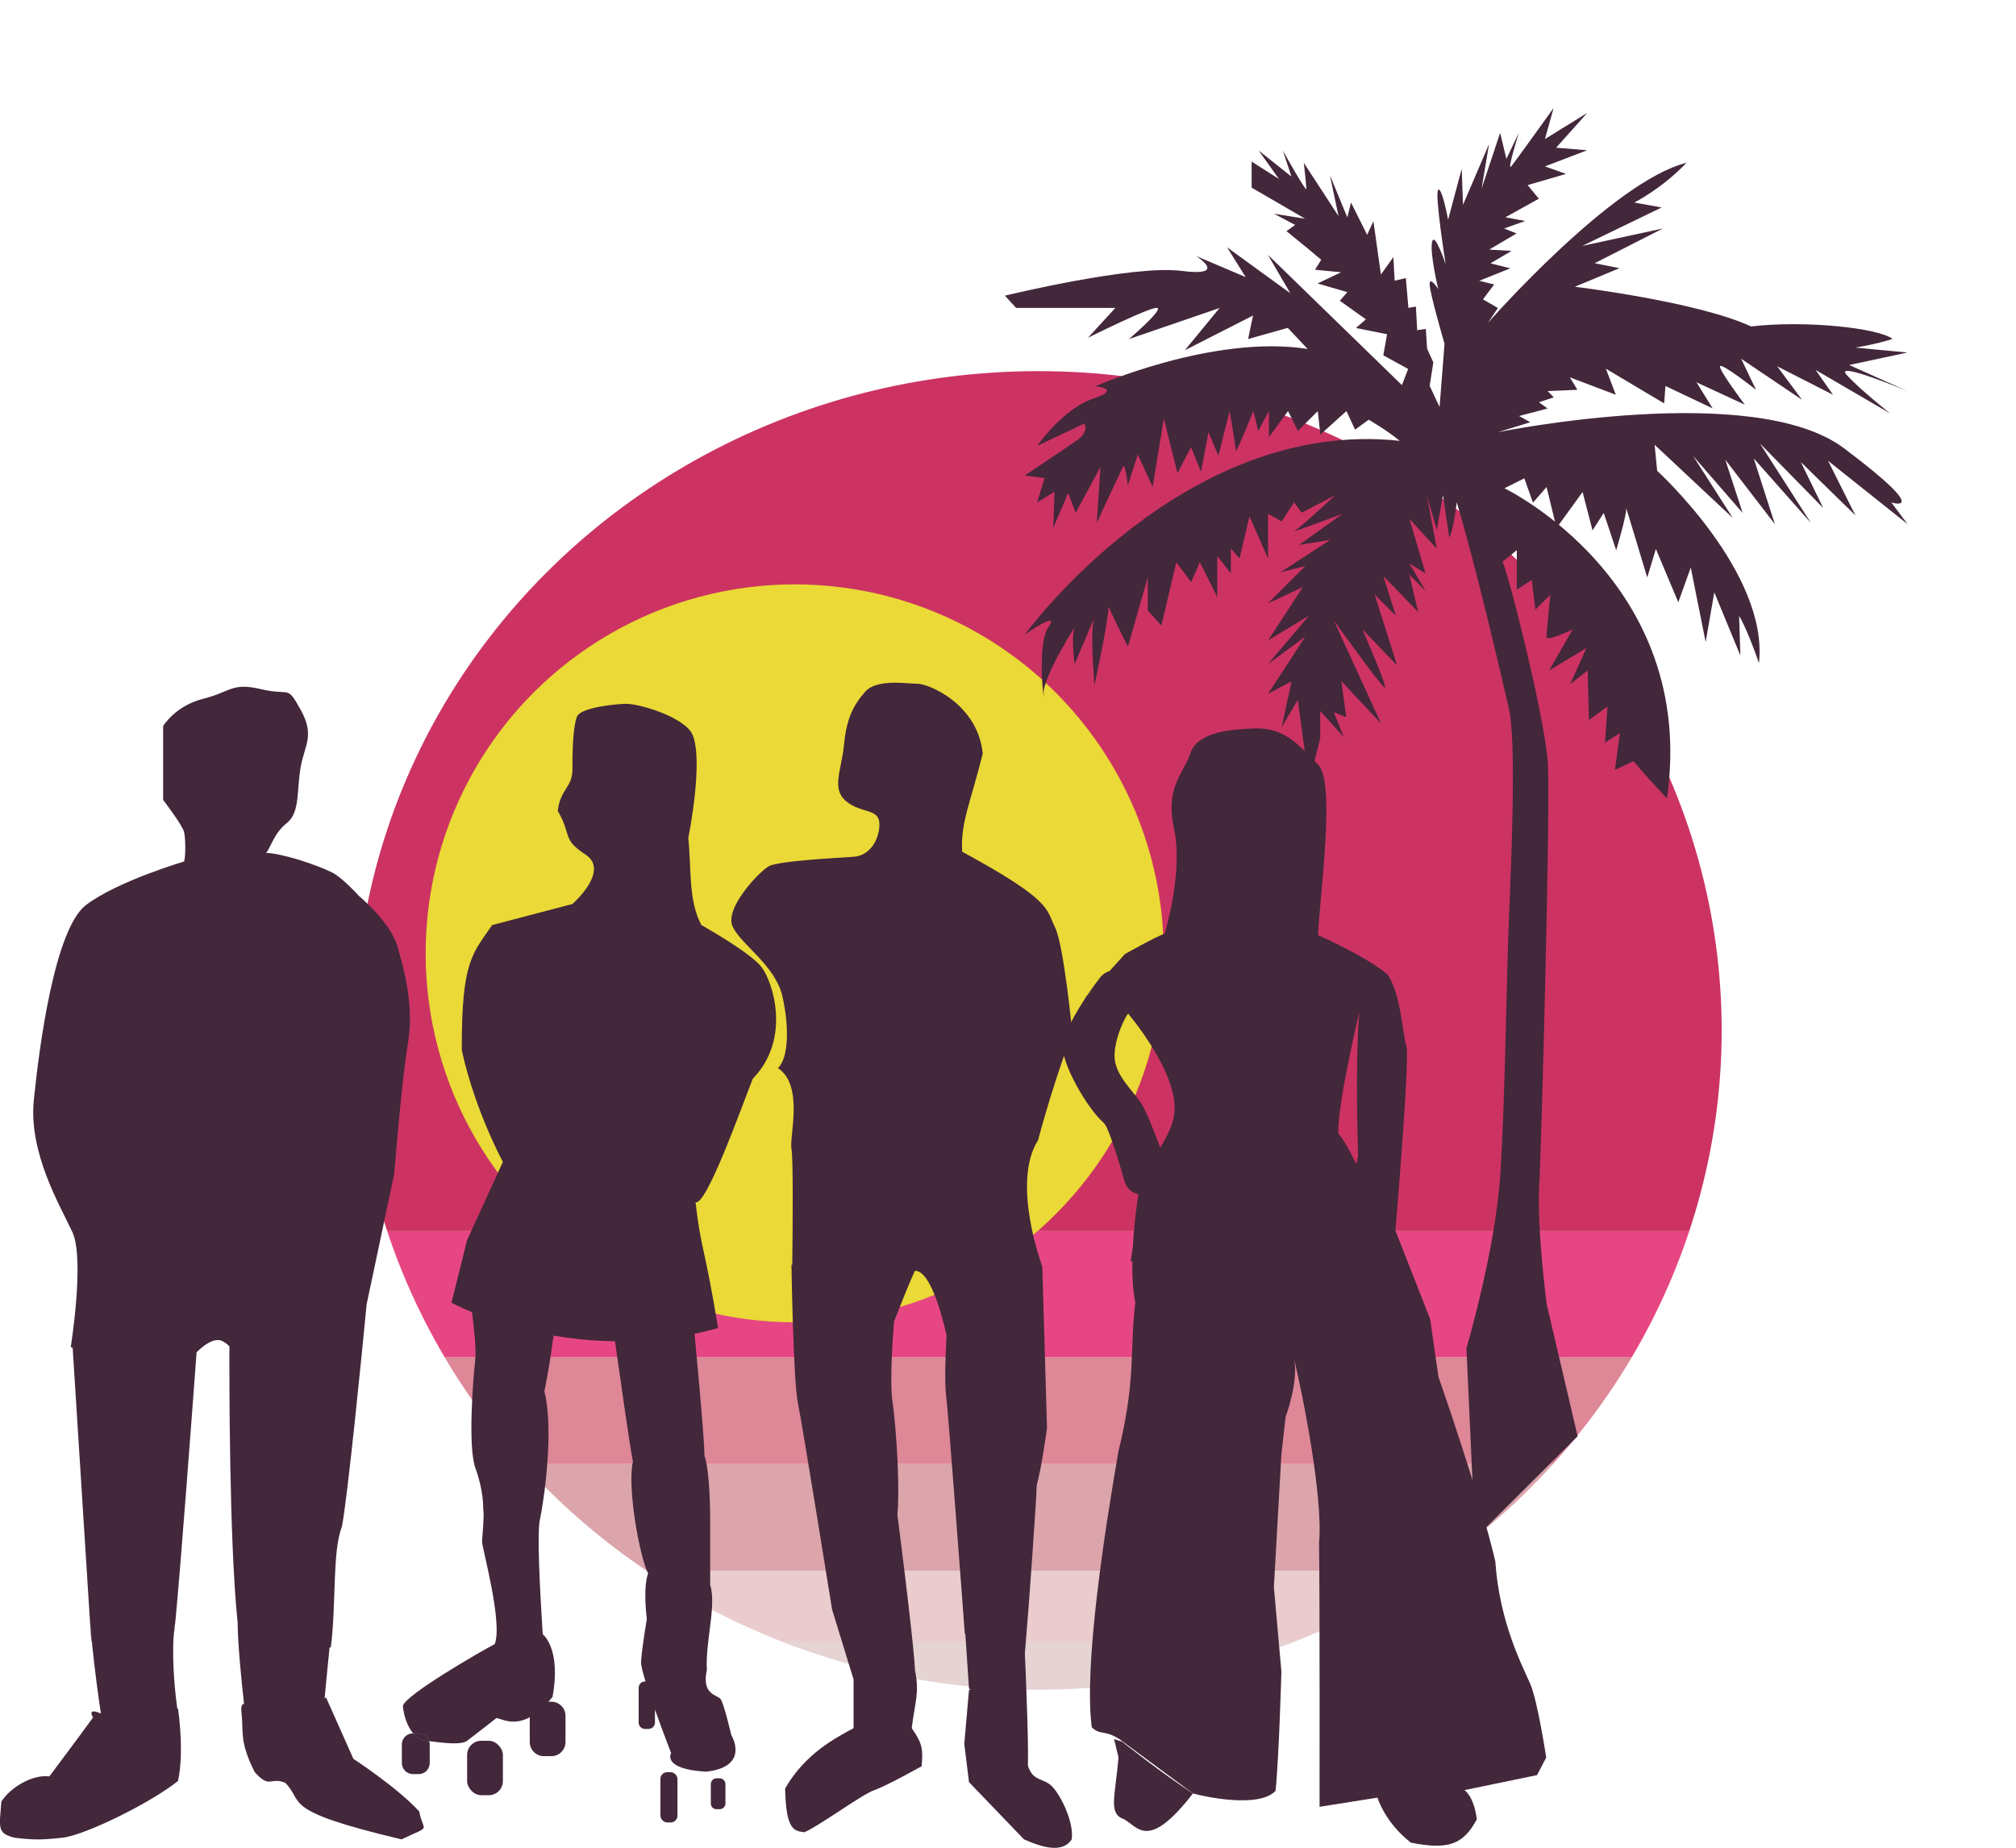 <?xml version="1.0" encoding="UTF-8"?>
<svg id="Calque_2" data-name="Calque 2" xmlns="http://www.w3.org/2000/svg" xmlns:xlink="http://www.w3.org/1999/xlink" viewBox="0 0 158.43 145.24">
  <defs>
    <style>
      .cls-1 {
        fill: none;
      }

      .cls-2 {
        clip-path: url(#clippath);
      }

      .cls-3 {
        filter: url(#outer-glow-2);
      }

      .cls-3, .cls-4 {
        fill: #43273b;
      }

      .cls-5 {
        fill: #e64783;
      }

      .cls-6 {
        fill: #eaccce;
      }

      .cls-7 {
        fill: #ead936;
      }

      .cls-8 {
        fill: #e5d4d3;
      }

      .cls-9 {
        fill: #cc3362;
      }

      .cls-10 {
        fill: #dba5ab;
      }

      .cls-11 {
        fill: #dd8797;
      }

      .cls-12 {
        filter: url(#outer-glow-1);
      }
    </style>
    <filter id="outer-glow-1" filterUnits="userSpaceOnUse">
      <feOffset dx="0" dy="0"/>
      <feGaussianBlur result="blur" stdDeviation="5.67"/>
      <feFlood flood-color="#e62152" flood-opacity=".91"/>
      <feComposite in2="blur" operator="in"/>
      <feComposite in="SourceGraphic"/>
    </filter>
    <clipPath id="clippath">
      <ellipse class="cls-1" cx="81.59" cy="80.99" rx="53.71" ry="51.82"/>
    </clipPath>
    <filter id="outer-glow-2" filterUnits="userSpaceOnUse">
      <feOffset dx="0" dy="0"/>
      <feGaussianBlur result="blur-2" stdDeviation="2.83"/>
      <feFlood flood-color="#e53066" flood-opacity=".24"/>
      <feComposite in2="blur-2" operator="in"/>
      <feComposite in="SourceGraphic"/>
    </filter>
  </defs>
  <g id="Fond">
    <g class="cls-12">
      <g class="cls-2">
        <rect class="cls-9" x="11.1" y="28.74" width="141.41" height="68.02"/>
        <rect class="cls-5" x="11.1" y="96.76" width="141.41" height="9.9"/>
        <rect class="cls-11" x="11.1" y="106.66" width="141.41" height="8.41"/>
        <rect class="cls-10" x="11.1" y="115.07" width="141.41" height="8.41"/>
        <rect class="cls-6" x="11.1" y="123.48" width="141.41" height="5.95"/>
        <rect class="cls-8" x="11.1" y="129.04" width="141.41" height="4.19"/>
      </g>
    </g>
    <circle class="cls-7" cx="62.45" cy="74.93" r="29"/>
  </g>
  <g id="Persos">
    <path class="cls-3" d="m115.21,106.09s2.3-7.78,2.69-13.73c.39-5.95.49-15.6.68-20.18.2-4.58.59-13.94,0-16.48-.59-2.54-2.54-11-4.1-16.22-.29,2.38-.59,2.77-.59,2.77l-.49-3.32-.49,2.73-.78-2.73.78,4.19-2.15-2.34,1.27,4.29-1.27-.78,1.27,2.15-1.27-1.27.68,2.93-2.73-2.83.98,3.12-1.66-1.66,1.76,5.56-2.73-2.83s2.05,4.68,1.76,4.58-4-5.27-4-5.27l3.71,8.09-3.12-3.32.39,2.83-.98-.39.78,1.95-1.85-2.05v2.15l-.88,3.51-.88-6.53-1.27,2.15.78-3.61-1.85.98,2.93-4.49-2.93,2.15,3.22-3.8-3.22,1.95,2.73-4.19-2.73,1.27,2.93-2.93-1.95.49,3.9-2.54-2.44.39,3.41-2.44s-4.19,1.56-3.8,1.37,3.22-2.83,3.22-2.83l-2.63,1.37-.59-.82-.98,1.5-1.07-.59v3.51l-1.46-3.32-.78,3.32-.68-.78v1.95l-1.07-1.37v3.22l-1.37-2.73-.68,1.56-1.17-1.56-1.17,4.97-1.07-1.17v-2.63l-1.56,5.46s-1.85-3.61-1.56-3.41-1.07,6.44-1.07,6.44c0,0-.39-4.49,0-5.36s-1.56,3.71-1.56,3.71c0,0-.29-2.24,0-2.83s-2.54,3.9-2.44,5.17-.59-3.9.39-5.27c.98-1.37-1.85.59-1.85.59,0,0,12.38-17.06,29.45-15.21-1.07-.88-2.44-1.66-2.44-1.66l-1.07.78-.68-1.46-2.05,1.85-.2-1.85-1.56,1.56-.78-1.56-1.5,2.05v-2.05l-.84,1.56-.39-1.56s-1.37,3.41-1.37,3.12-.49-3.12-.49-3.12l-.88,3.51-.78-1.85-.59,3.12-.78-1.95-1.07,2.05-1.07-4.29-.88,5.36-1.17-2.54-.78,2.44s-.2-1.85-.39-1.46-2.05,4.39-2.05,4.39l.29-4.39-1.95,3.61-.59-1.56-1.17,2.73.1-2.83-1.37.84.59-1.91-1.56-.2,3.9-2.63c1.27-.78.78-1.46.78-1.46l-3.71,1.76s2.05-2.93,4.39-3.71.2-.98.2-.98c0,0,9.26-4.1,16.67-2.93l-1.56-1.66-3.12.88.39-1.85-5.36,2.73,2.73-3.32-7.12,2.44s2.63-2.24,2.24-2.44-5.46,2.34-5.46,2.34l2.15-2.35h-7.8l-.88-.96s10.04-2.44,13.85-1.95,1.17-1.17,1.17-1.17l3.9,1.66-1.46-2.34,4.97,3.61-1.76-3.02,10.53,10.24.49-1.27-1.95-1.07.29-1.66-2.44-.49.78-.68-2.05-1.46.59-.68-2.34-.68,1.85-.88-2.05-.2.49-.78-1.17-.98-1.56-1.27.68-.49-1.66-.88,2.44.39-2.37-1.38-1.83-1.06v-2.05l2.15,1.37-1.6-2.24,2.58,2.05-.68-2.05s1.85,3.32,1.85,3.02-.2-2.05-.2-2.05l2.73,4.19-.68-3.22,1.37,3.32.29-1.17,1.27,2.54.49-1.07.59,4.19.98-1.37.1,1.85.88-.2.2,2.34.59-.1.1,1.85.68-.1.1,1.56.49,1.07-.29,1.85.78,1.66.39-4.97s-1.17-4-1.17-4.68.68.39.68.39c0,0-.68-2.83-.49-3.71.2-.88,1.07,1.76,1.07,1.76,0,0-.88-5.56-.59-5.85s.78,2.34.78,2.34l1.07-4,.1,2.83,2.05-4.78-.59,3.51,1.46-4.39.49,2.05.98-2.05s-.98,3.12-.59,2.63,3.32-4.58,3.32-4.58l-.68,2.44,3.32-2.05-2.44,2.73,2.44.2-3.32,1.27,1.66.59-3.02.88.88,1.07-2.63,1.46,1.56.29-1.66.59.98.39-2.15,1.27,1.76.1-1.66.98,1.56.39-2.44.98,1.17.29-.88,1.17,1.17.68-.78,1.17s9.75-11.12,15.6-12.58c-1.95,2.05-4.1,3.12-4.1,3.12l2.15.39-6.24,3.02,6.34-1.37-5.36,2.73,1.95.39-3.51,1.46s9.65,1.17,13.85,3.12c4.19-.49,9.95.1,11.12.98-1.56.49-2.93.68-2.93.68l4.1.39-4.58.98,4.58,2.05s-5.85-2.44-4.78-1.27,3.41,3.02,3.41,3.02l-5.85-3.41,1.37,1.95-4.39-2.24,1.95,2.63-4.78-3.22,1.17,2.44s-2.73-2.15-2.83-1.85,1.95,3.02,1.95,3.02l-3.8-1.76,1.27,2.05-3.71-1.76-.1,1.37-4.58-2.73.78,2.05-3.61-1.37.59.98-2.34.1.49.49-1.17.39.68.49-2.24.59.88.49-2.54.78s20.09-4.1,27.2,1.27c7.12,5.36,3.71,4.25,3.71,4.25l1.27,1.7-6.24-4.97,2.15,4.29-4.29-4.19,1.76,3.61-4.97-5.07,4,6.24-4.49-5.07,1.66,5.17-3.9-5.07,1.37,4.19-3.9-4.49,3.12,4.88-6.14-5.75.2,2.05s8.78,8,8,15.11c-.98-2.83-1.56-3.71-1.56-3.71l.1,3.12-2.05-4.97-.68,3.9-1.17-5.85-.98,2.73-1.76-4.19-.68,2.24s-1.76-5.85-1.66-5.46-.78,3.32-.78,3.32l-.98-2.93-.88,1.37-.78-3.02-2.05,2.83-.78-3.22-1.07,1.23-.68-1.91-1.56.78s15.21,7.31,12.77,24.38c-1.66-1.76-2.63-2.93-2.63-2.93l-1.46.68.39-2.88-1.17.73.2-2.83-1.46,1.07-.1-3.9-1.37,1.07,1.27-2.83-2.93,1.76,1.85-3.22s-2.05.98-2.05.59.29-3.32.29-3.32l-1.17,1.17-.29-2.34-1.17.78v-3.12s-1.37,1.17-1.17.88,3.41,12.29,3.61,15.89c.2,3.61-.49,29.84-.68,33.15-.2,3.32.59,9.36.59,9.36l2.43,10.37-8.06,8.03-.67-14.81Z"/>
    <g>
      <path class="cls-4" d="m89.48,93.75v.11s-.01.01-.02,0c.01-.07.02-.11.02-.11Z"/>
      <path class="cls-4" d="m93.75,140.96c-3.81,4.91-4.42,2.29-5.67,1.92-.91-.54-.44-1.77-.18-4.75-.06-.22-.16-.66-.35-1.44l.63.2s3.1,2.48,5.57,4.07Z"/>
      <path class="cls-4" d="m121.51,138.14s-.66-4.4-1.25-5.78c-.59-1.38-2.42-4.79-2.75-9.65-1.25-5.32-4.47-14.5-4.47-14.5l-.65-4.53-2.73-6.96c.32-3.86,1.11-13.71.86-14.5-.32-.98-.4-4.06-1.48-5.63-1.77-1.48-5.46-3.09-5.46-3.09.14-3.19,1.4-12.03,0-13.41-1.39-1.37-2.53-2.92-4.97-2.84-2.45.08-4.58.43-5.09,2.02-.52,1.59-1.98,2.55-1.25,5.92.73,3.37-.74,8.19-.74,8.19-.7.24-3.13,1.61-3.13,1.61l-1.2,1.33c-.28.08-.53.25-.72.48l-.44.58-.1.14c-.04.06-.09.13-.16.22-.1.15-.23.33-.37.55l.21-.24.15-.16-.3.56s-.03-.01-.05-.01h-.12c-.7,1.07-1.67,2.7-1.78,3.67-.15,1.48,2,5.07,3.12,6.05.13.12.25.27.32.43.39.83.93,2.55,1.41,4.24.16.58.6.93,1.09,1.03.01-.07.02-.11.02-.11v.11s-.01.01-.02,0c-.07.44-.33,2.18-.43,4.12h0c-.1.69-.18,1.15-.18,1.15h.14c-.02,1.16.03,2.3.23,3.23-.46,4.01.06,6.04-1.32,11.69-1.05,6.04-2.75,16.87-2.1,21.72.73.66.92.14,2.17.92l5.78,4.27c.91.26,5.18,1.18,6.49-.2.27-2.56.46-9.38.46-9.38l-.59-6.63.59-10.44.33-2.95s1.05-2.76.66-4.6c.72,3.02,2.3,10.96,1.97,14.51.06,3.67.04,20.74.04,20.74l4.55-.72s.59,1.97,2.63,3.54c2.95.59,4.13.13,5.18-1.84-.26-1.9-.98-2.29-.98-2.29l5.71-1.18.72-1.38Zm-29.21-50.82c-.06.99-.56,1.96-1.12,2.88-.45-1.2-1.09-2.85-1.52-3.52-.56-.87-2.01-2.13-2.07-3.58-.05-1.13.57-2.73,1.06-3.44,1.31,1.58,3.82,5.12,3.65,7.66Zm14.43,3.54c-.06.22-.11.43-.14.64-.53-1.09-1.04-1.99-1.42-2.41-.07-2.33,1.65-9.54,1.65-9.54-.34,4.22-.09,11.31-.09,11.31Z"/>
      <path class="cls-4" d="m85.77,77.89l-.3.56s-.03-.01-.05-.01h-.15l.14-.15.21-.24.15-.16Z"/>
      <path class="cls-4" d="m85.77,77.89l-.3.56s-.03-.01-.05-.01h-.12s.08-.1.11-.15l.21-.24.15-.16Z"/>
      <path class="cls-4" d="m89.48,93.75v.11s-.01.01-.02,0c.01-.07.02-.11.02-.11Z"/>
    </g>
    <path class="cls-4" d="m82.72,140.45c.69.75,1.69,2.81,1.5,4.12-.69,1.07-2.19.69-3.75,0l-4.32-4.5-.37-3,.37-4.25.12.02c-.08-.08-.12-.13-.12-.13,0,0-.12-1.74-.29-4.3h-.04c-.47-6.32-1.3-17.32-1.48-18.86-.1-.89-.05-2.73.04-4.6h0c-.06-.28-1.08-5.11-2.48-5.07-.37.77-1.14,2.71-1.63,3.96h-.01c-.16,2.11-.29,4.47-.17,5.96.43,3,.62,7.5.43,9.25,0,0,.5,3.82.89,7.24.25,2.17.47,4.18.49,4.96.38,1.82,0,2.5-.25,4.58.88,1.26.88,1.68.78,2.99,0,0-2.78,1.56-3.72,1.88-.94.31-4.32,2.81-5.5,3.31-.76-.12-1.44-.06-1.51-3.44,1.57-2.75,4.01-4,5.38-4.74v-3.83l-1.69-5.5s-2.31-14.39-2.68-16.2c-.38-1.82-.51-10.89-.51-10.89h.06c.04-2.97.08-8.36-.06-9.08-.19-1,1-5-1.06-6.38.82-.8.9-3.13.36-5.59-.54-2.46-3.2-4.06-3.91-5.5-.72-1.44,2.08-4.35,2.82-4.77.74-.43,5.42-.66,6.68-.75,1.25-.09,2.02-1.31,2.02-2.57s-1.41-.8-2.61-1.79c-1.19-.99-.37-2.41-.17-4.46.19-2.04.74-3.1,1.66-4.15.92-1.05,3.29-.62,4.11-.63.83-.01,4.74,1.56,5.13,5.49-.98,3.94-1.74,5.38-1.62,7.71,7.15,3.88,6.58,4.52,7.29,5.92.71,1.4,1.37,8.34,1.37,8.34,0,0-1.42,3.63-2.69,8.41-2.14,3.35.33,9.93.33,9.93l.37,12.7s-.43,3.19-.81,4.5c0,.94-.63,9.51-.63,9.51l-.3,3.72v.02c.03.59.1,2.1.15,3.78-.02.01-.03.01-.05.02h.05c.07,1.81.12,3.81.09,4.97.38,1.31,1.25.94,1.94,1.69Z"/>
    <g>
      <rect class="cls-4" x="51.9" y="139.29" width="1.34" height="3.95" rx=".53" ry=".53"/>
      <g>
        <rect class="cls-4" x="36.71" y="136.82" width="2.81" height="4.28" rx="1.11" ry="1.11"/>
        <path class="cls-4" d="m33.77,137.11v1.46c0,.48-.39.87-.86.87h-.47c-.47,0-.86-.39-.86-.87v-1.46c0-.48.39-.87.86-.87h.03c.25.32.58.54.98.58.09.01.18.02.28.03.03.08.04.17.04.26Z"/>
        <path class="cls-4" d="m33.73,136.85c-.1-.01-.19-.02-.28-.03-.4-.04-.73-.26-.98-.58h.44c.38,0,.71.26.82.61Z"/>
        <path class="cls-4" d="m57.01,140.23v1.52c0,.25-.21.45-.46.45h-.24c-.25,0-.45-.2-.45-.45v-1.52c0-.25.2-.46.45-.46h.24c.25,0,.46.21.46.46Z"/>
        <path class="cls-4" d="m33.73,136.85c-.1-.01-.19-.02-.28-.03-.4-.04-.73-.26-.98-.58h.44c.38,0,.71.26.82.61Z"/>
        <path class="cls-4" d="m54.66,94.5c.45,3.87.7,3.34,1.77,9.88-.62.18-1.24.33-1.85.45.35,3.68.78,8.45.78,9.6.45,1.21.45,4.79.45,4.79v5.33c.03.11.06.22.08.34.32,1.72-.46,4.22-.34,6.37-.44,1.98.83,1.92,1.09,2.3s.83,2.81.83,2.81c0,0,1.53,2.49-1.98,2.88-3.51-.2-2.75-1.47-2.75-1.47,0,0-.65-1.67-1.27-3.41v1.02c0,.28-.23.5-.51.5h-.27c-.28,0-.5-.22-.5-.5v-2.73c0-.28.22-.5.5-.5h.04c-.22-.72-.37-1.3-.35-1.54.06-.96.25-2.11.45-3.38,0,0-.32-2.41.1-3.58-.66-1.27-1.66-6.77-1.19-8.78-.22-1.07-.88-5.71-1.41-9.46-1.74-.02-3.36-.19-4.83-.45-.2,1.52-.45,3.11-.72,4.38.76,3,0,8.5-.39,10.29-.21,1.81.2,7.72.26,8.81,0,0,1.47,1.09.77,4.92-.11.14-.21.26-.32.38h.23c.61,0,1.11.5,1.11,1.11v2.06c0,.61-.5,1.11-1.11,1.11h-.59c-.61,0-1.11-.5-1.11-1.11v-1.95c-1.27.69-2.17.15-2.61.06,0,0-1.8,1.41-2.31,1.79-.47.35-1.86.17-2.98.03-.11-.35-.44-.61-.82-.61h-.44c-.5-.59-.76-1.5-.81-2.17.26-.89,6.01-4.21,7.22-4.85.64-1.66-.97-7.46-1-8.06.03-.45.17-1.97.11-2.42-.01-.09-.02-.18-.02-.27,0,0,.03-1.34-.6-3.05-.61-1.65-.21-6.84-.02-8.56.08-.75-.07-2.27-.26-3.73-1.04-.43-1.61-.74-1.61-.74l1.23-4.93,2.81-6.14s-2.17-3.96-3.23-8.77c-.03-7.1.87-7.59,2.38-9.84l6.32-1.66s2.96-2.6,1.04-3.87c-1.92-1.28-1.04-1.44-2.2-3.45.22-1.79,1.18-1.79,1.16-3.36-.02-1.57.07-3.35.35-4.04.28-.69,2.73-.97,3.76-1.01,1.03-.05,4.2.9,5.15,2.13.94,1.24.35,5.81-.16,8.42.26,2.53-.01,4.88,1.03,6.84,0,0,3.82,2.13,4.71,3.28.9,1.15,2.38,5.65-.67,8.79-.95,2.4-3.63,9.96-4.5,9.72Z"/>
      </g>
    </g>
    <g>
      <path class="cls-4" d="m7.07,127.39c.05.52.09,1.05.14,1.56h-.04l-.1-1.56Z"/>
      <path class="cls-4" d="m13.79,127.36c-.05.54-.1.92-.13,1.12.02-.39.07-.77.13-1.12Z"/>
      <path class="cls-4" d="m31.56,144.57c-9.65-2.28-7.59-2.89-9.14-4.44-1.2-.51-1.2.52-2.41-.86-1.21-2.41-.86-3.1-1.03-4.65-.06-.53.04-.7.2-.69-.22-1.93-.49-4.68-.51-6.5-.01-.02-.01-.03-.01-.05-.65-6.4-.64-19.15-.63-21.56-.17-.17-.35-.31-.53-.4-.58-.31-1.35.18-2.05.86-.37,4.97-1.27,17.07-1.66,21.06v.02c-.06.35-.11.73-.13,1.12-.01.02-.01.04-.01.06-.16,2.22.16,4.88.28,5.75h.06s.51,3.37,0,5.69c-2.23,1.78-7.37,4.28-9.08,4.46s-2.23.18-3.77,0c-1.37-.36-1.2-.72-1.03-2.85.69-1.07,2.4-2.14,3.77-1.97,0,0,2.4-3.2,3.43-4.63,0,0-.53-.82.62-.31-.16-1.05-.48-3.3-.72-5.73-.05-.51-.09-1.04-.14-1.56,0-.15-.02-.29-.03-.44l-1.33-21.02-.15-.05s1.11-6.92.13-9.04c-.98-2.11-3.46-6.24-3.03-10.4.42-4.16,1.63-13.42,4.1-15.31,2.48-1.88,7.71-3.42,7.71-3.42.12-.37.12-1.76,0-2.3-.12-.54-1.65-2.54-1.65-2.54v-5.81s.97-1.6,3.16-2.14c2.18-.55,2.22-1.3,4.55-.75,2.34.55,1.98-.39,3.1,1.62,1.12,2.02.32,2.73,0,4.49-.32,1.76-.04,3.58-1.07,4.39-1.03.81-1.28,1.94-1.65,2.37,1.11,0,3.9.89,5.2,1.54.8.4,2.12,1.86,2.12,1.86,0,0,2.43,2.01,2.99,3.91.56,1.9,1.29,4.65.87,7.43-.43,2.79-.52,4.14-.64,5.25-.12,1.12-.48,5.28-.48,5.28l-2.14,10.12h-.01c-.39,4.08-1.5,15.22-1.95,17.56-.77,1.97-.43,5.97-.87,9.49h-.1c-.18,1.71-.31,3.18-.39,4.02.04-.03.07-.06.11-.09l2.15,4.83s3.44,2.24,5.17,4.13c.34,1.73,1.03,1.04-1.38,2.2Z"/>
    </g>
  </g>
</svg>
